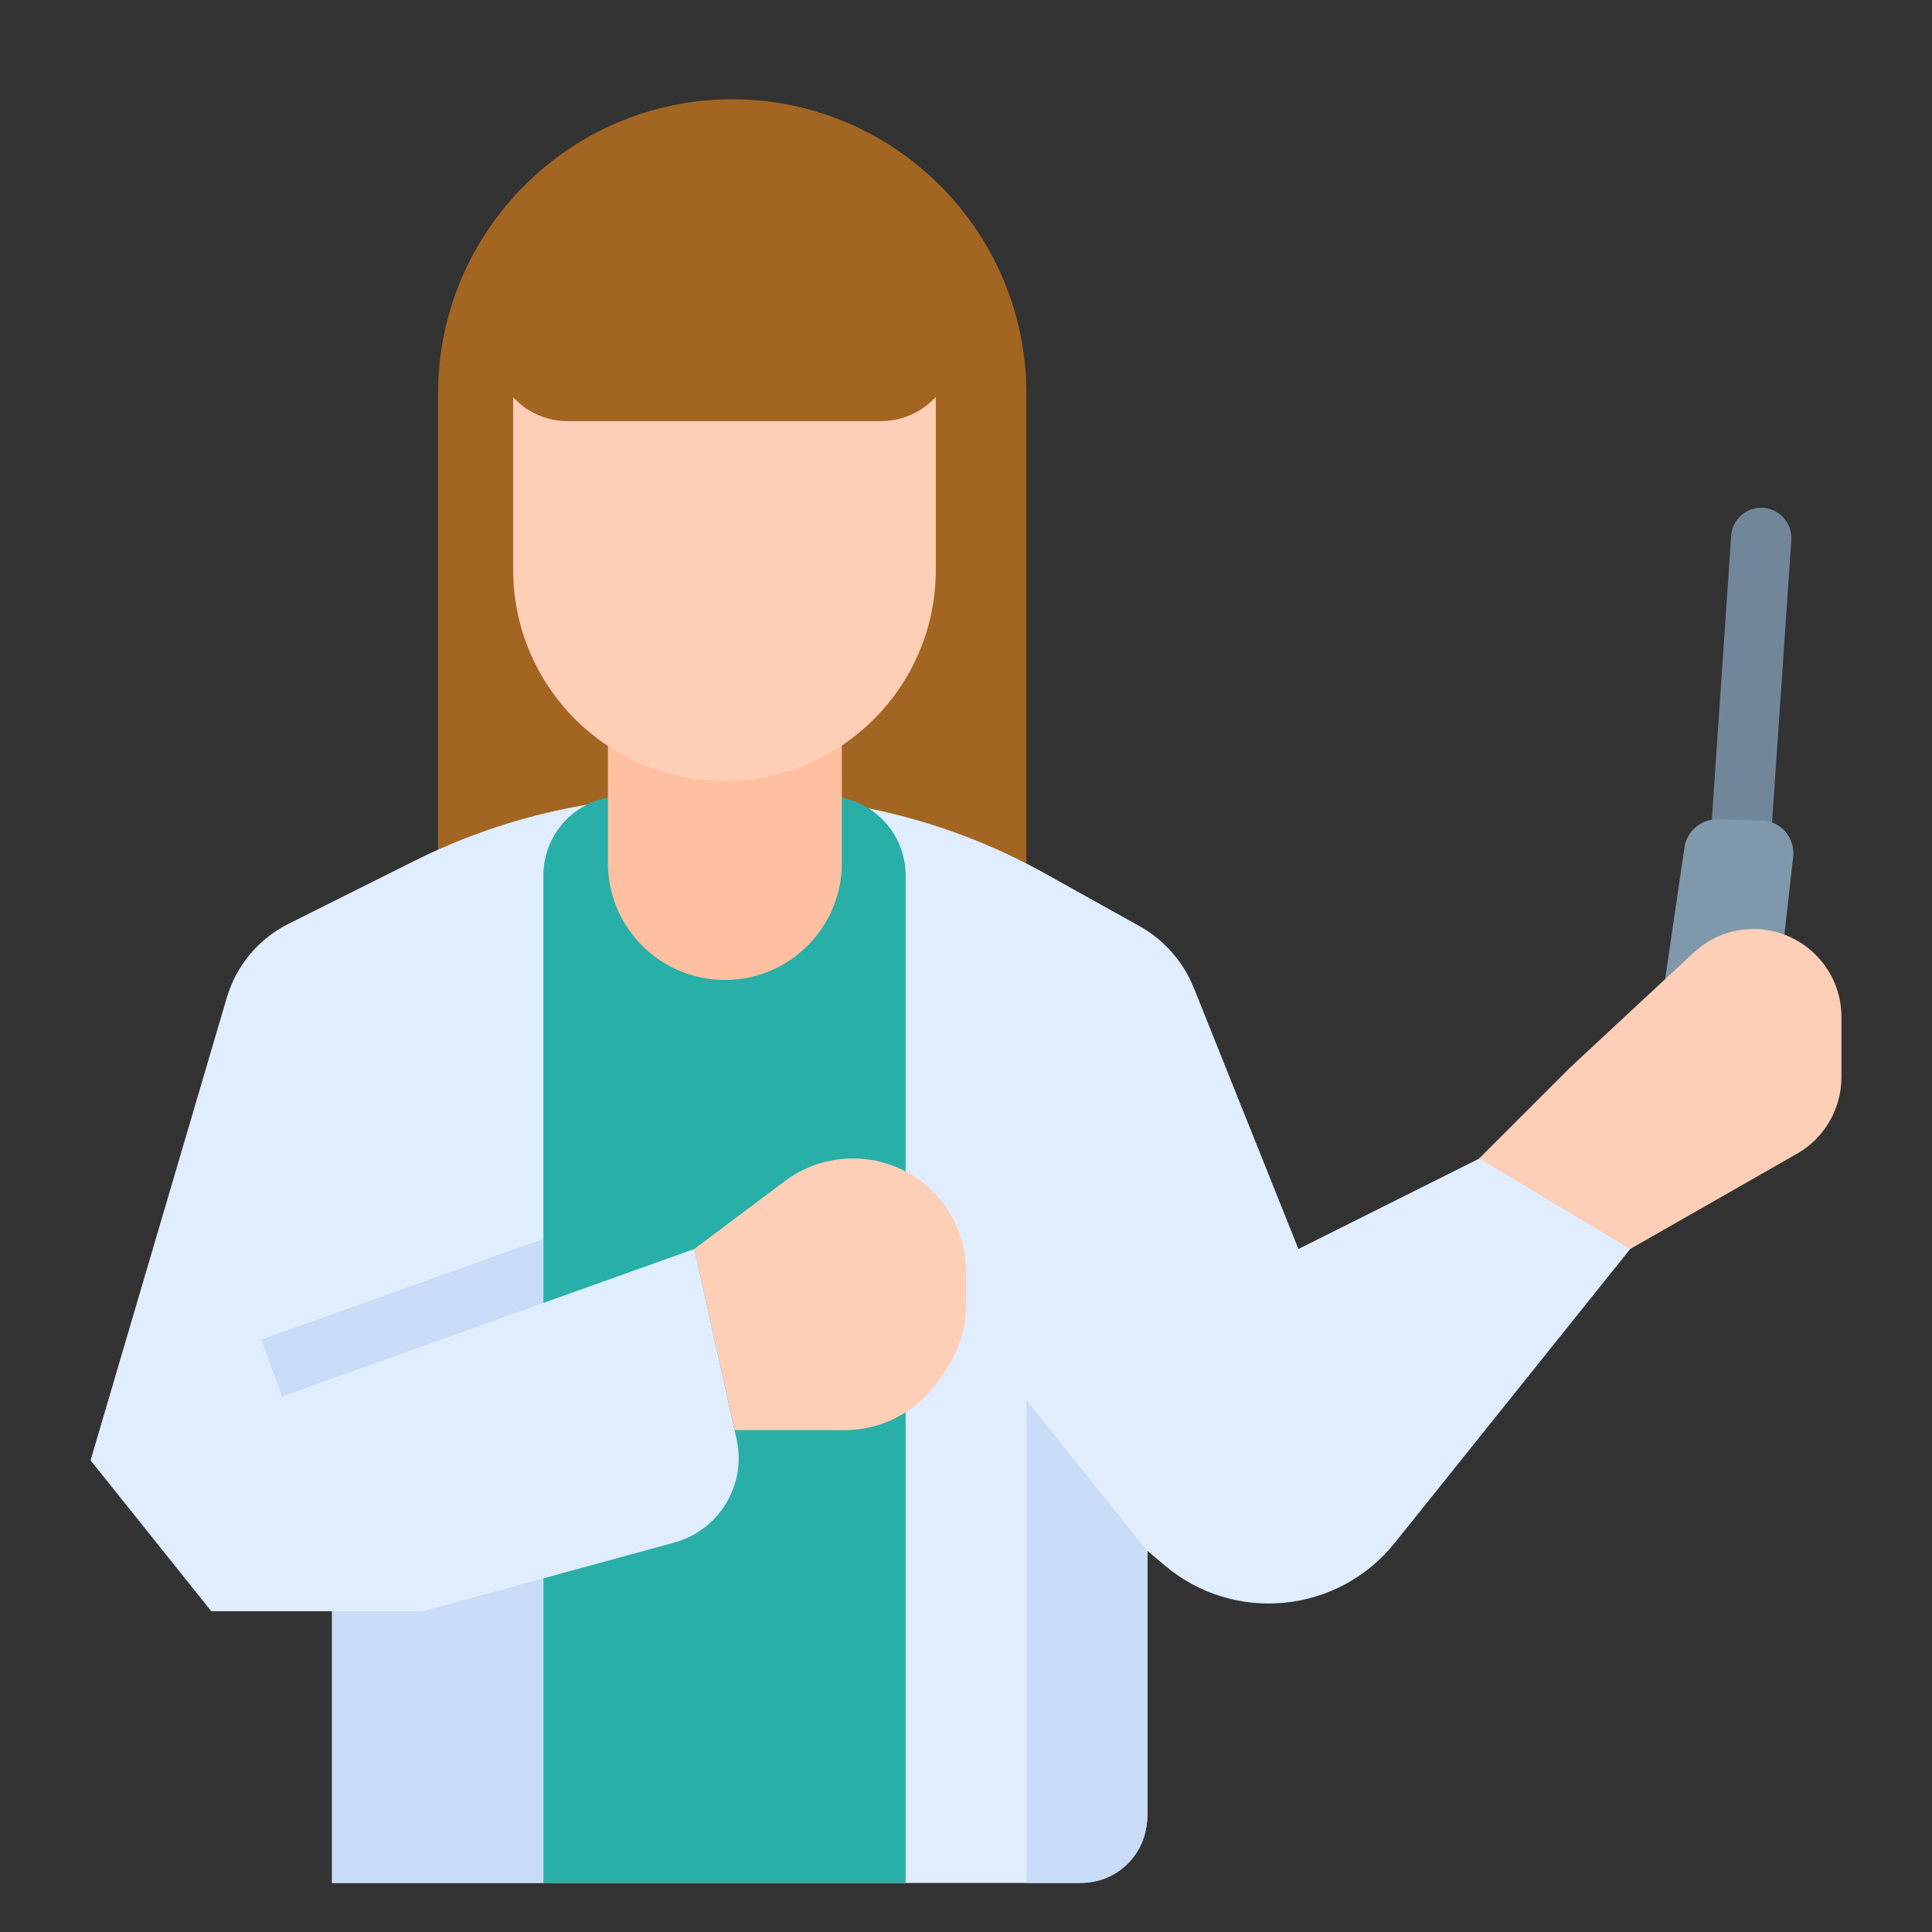 <?xml version="1.0" encoding="UTF-8"?>
<svg id="flat" xmlns="http://www.w3.org/2000/svg" version="1.1" viewBox="0 0 512 512">
  <rect x="0" y="0" width="512" height="512" fill="#333333" stroke="none"/>
  <defs>
    <style>
      .cls-1 {
        fill: #e0edff;
      }

      .cls-1, .cls-2, .cls-3, .cls-4, .cls-5, .cls-6, .cls-7, .cls-8 {
        stroke-width: 0px;
      }

      .cls-2 {
        fill: #ffceb6;
      }

      .cls-3 {
        fill: #c8dbf7;
      }

      .cls-4 {
        fill: #8098ab;
      }

      .cls-5 {
        fill: #718799;
      }

      .cls-6 {
        fill: #a36522;
      }

      .cls-7 {
        fill: #28afa7;
      }

      .cls-8 {
        fill: #ffbfa1;
      }
    </style>
  </defs>
  <path class="cls-6" d="M194,26.3h0c43,0,78,35,78,78v161.9c0,21.4-17.4,38.8-38.8,38.8h-78.3c-21.4,0-38.8-17.4-38.8-38.8V104.3c0-43,35-78,78-78h0Z"/>
  <path class="cls-1" d="M392.1,307l-48,24-27.8-69.4c-2.8-6.8-7.8-12.5-14.2-16.1l-25.3-14.1c-24.1-13.4-51.3-20.4-78.9-20.4h-15.5c-25.2,0-50.1,5.9-72.7,17.2l-33.2,16.6c-8,4-13.9,11.1-16.4,19.6l-36.1,122.6,32,40h32v72h197.9c10.1,0,18.2-8.2,18.2-18.2v-69.8l4.5,3.8c18.4,15.6,46,12.9,61.1-6l62.4-77.9-40-24Z"/>
  <path class="cls-5" d="M465.9,224.1c-3.7,2.4-8.7,1.2-11-2.5-1-1.5-1.4-3.3-1.2-5.1l5.1-74.8c.5-4.4,4.4-7.6,8.8-7.1s7.5,4.4,7.1,8.8l-5.1,74.8c-.3,2.4-1.6,4.6-3.7,5.9h0Z"/>
  <path class="cls-7" d="M144,232c0-11.6,9.4-21,21-21h54c11.6,0,21,9.4,21,21v267h-96V232Z"/>
  <path class="cls-3" d="M304,411l-32-40v128h14.6c9.6,0,17.4-7.8,17.4-17.4v-70.6Z"/>
  <path class="cls-2" d="M184,331l24-18c5.2-3.9,11.5-6,18-6h0c16.6,0,30,13.4,30,30v8.9c0,5.9-1.8,11.7-5,16.6l-2.1,3.1c-5.6,8.3-14.9,13.4-25,13.4h-29.2l-10.7-48Z"/>
  <path class="cls-1" d="M72,371l112-40,11.2,50.4c2.7,12.1-4.6,24.1-16.5,27.4l-66.7,18.2h-24l-16-56Z"/>
  <path class="cls-4" d="M436.8,289.9l9.6-65.3c.6-4.4,4.5-7.6,8.9-7.5l11.4.3c5.2.1,9.1,4.6,8.5,9.8l-4.2,37.1c-.3,2.7-1.8,5-4.1,6.5l-30.2,19h0Z"/>
  <path class="cls-2" d="M392,307l24-24,32.9-30.6c4.3-4,10-6.2,15.8-6.2h0c12.8,0,23.3,10.4,23.3,23.3v16c0,8.3-4.5,16.1-11.7,20.2l-44.3,25.3-40-24Z"/>
  <path class="cls-3" d="M88,427h24l32-8.7v80.7h-56v-72Z"/>
  <path class="cls-3" d="M144,328.3l-74.7,26.7,5.4,15.1,69.3-24.8v-17h0Z"/>
  <path class="cls-8" d="M161,166.9h62.1v61.8c0,17.1-13.9,31-31,31h0c-17.1,0-31-13.9-31-31v-61.8h0Z"/>
  <path class="cls-2" d="M248,79v72c0,30.9-25.1,56-56,56h0c-30.9,0-56-25.1-56-56v-72h112Z"/>
  <path class="cls-6" d="M130.9,66.5h122.2v25.5c0,10.8-8.8,19.6-19.6,19.6h-83.1c-10.8,0-19.6-8.8-19.6-19.6v-25.5h.1Z"/>
</svg>